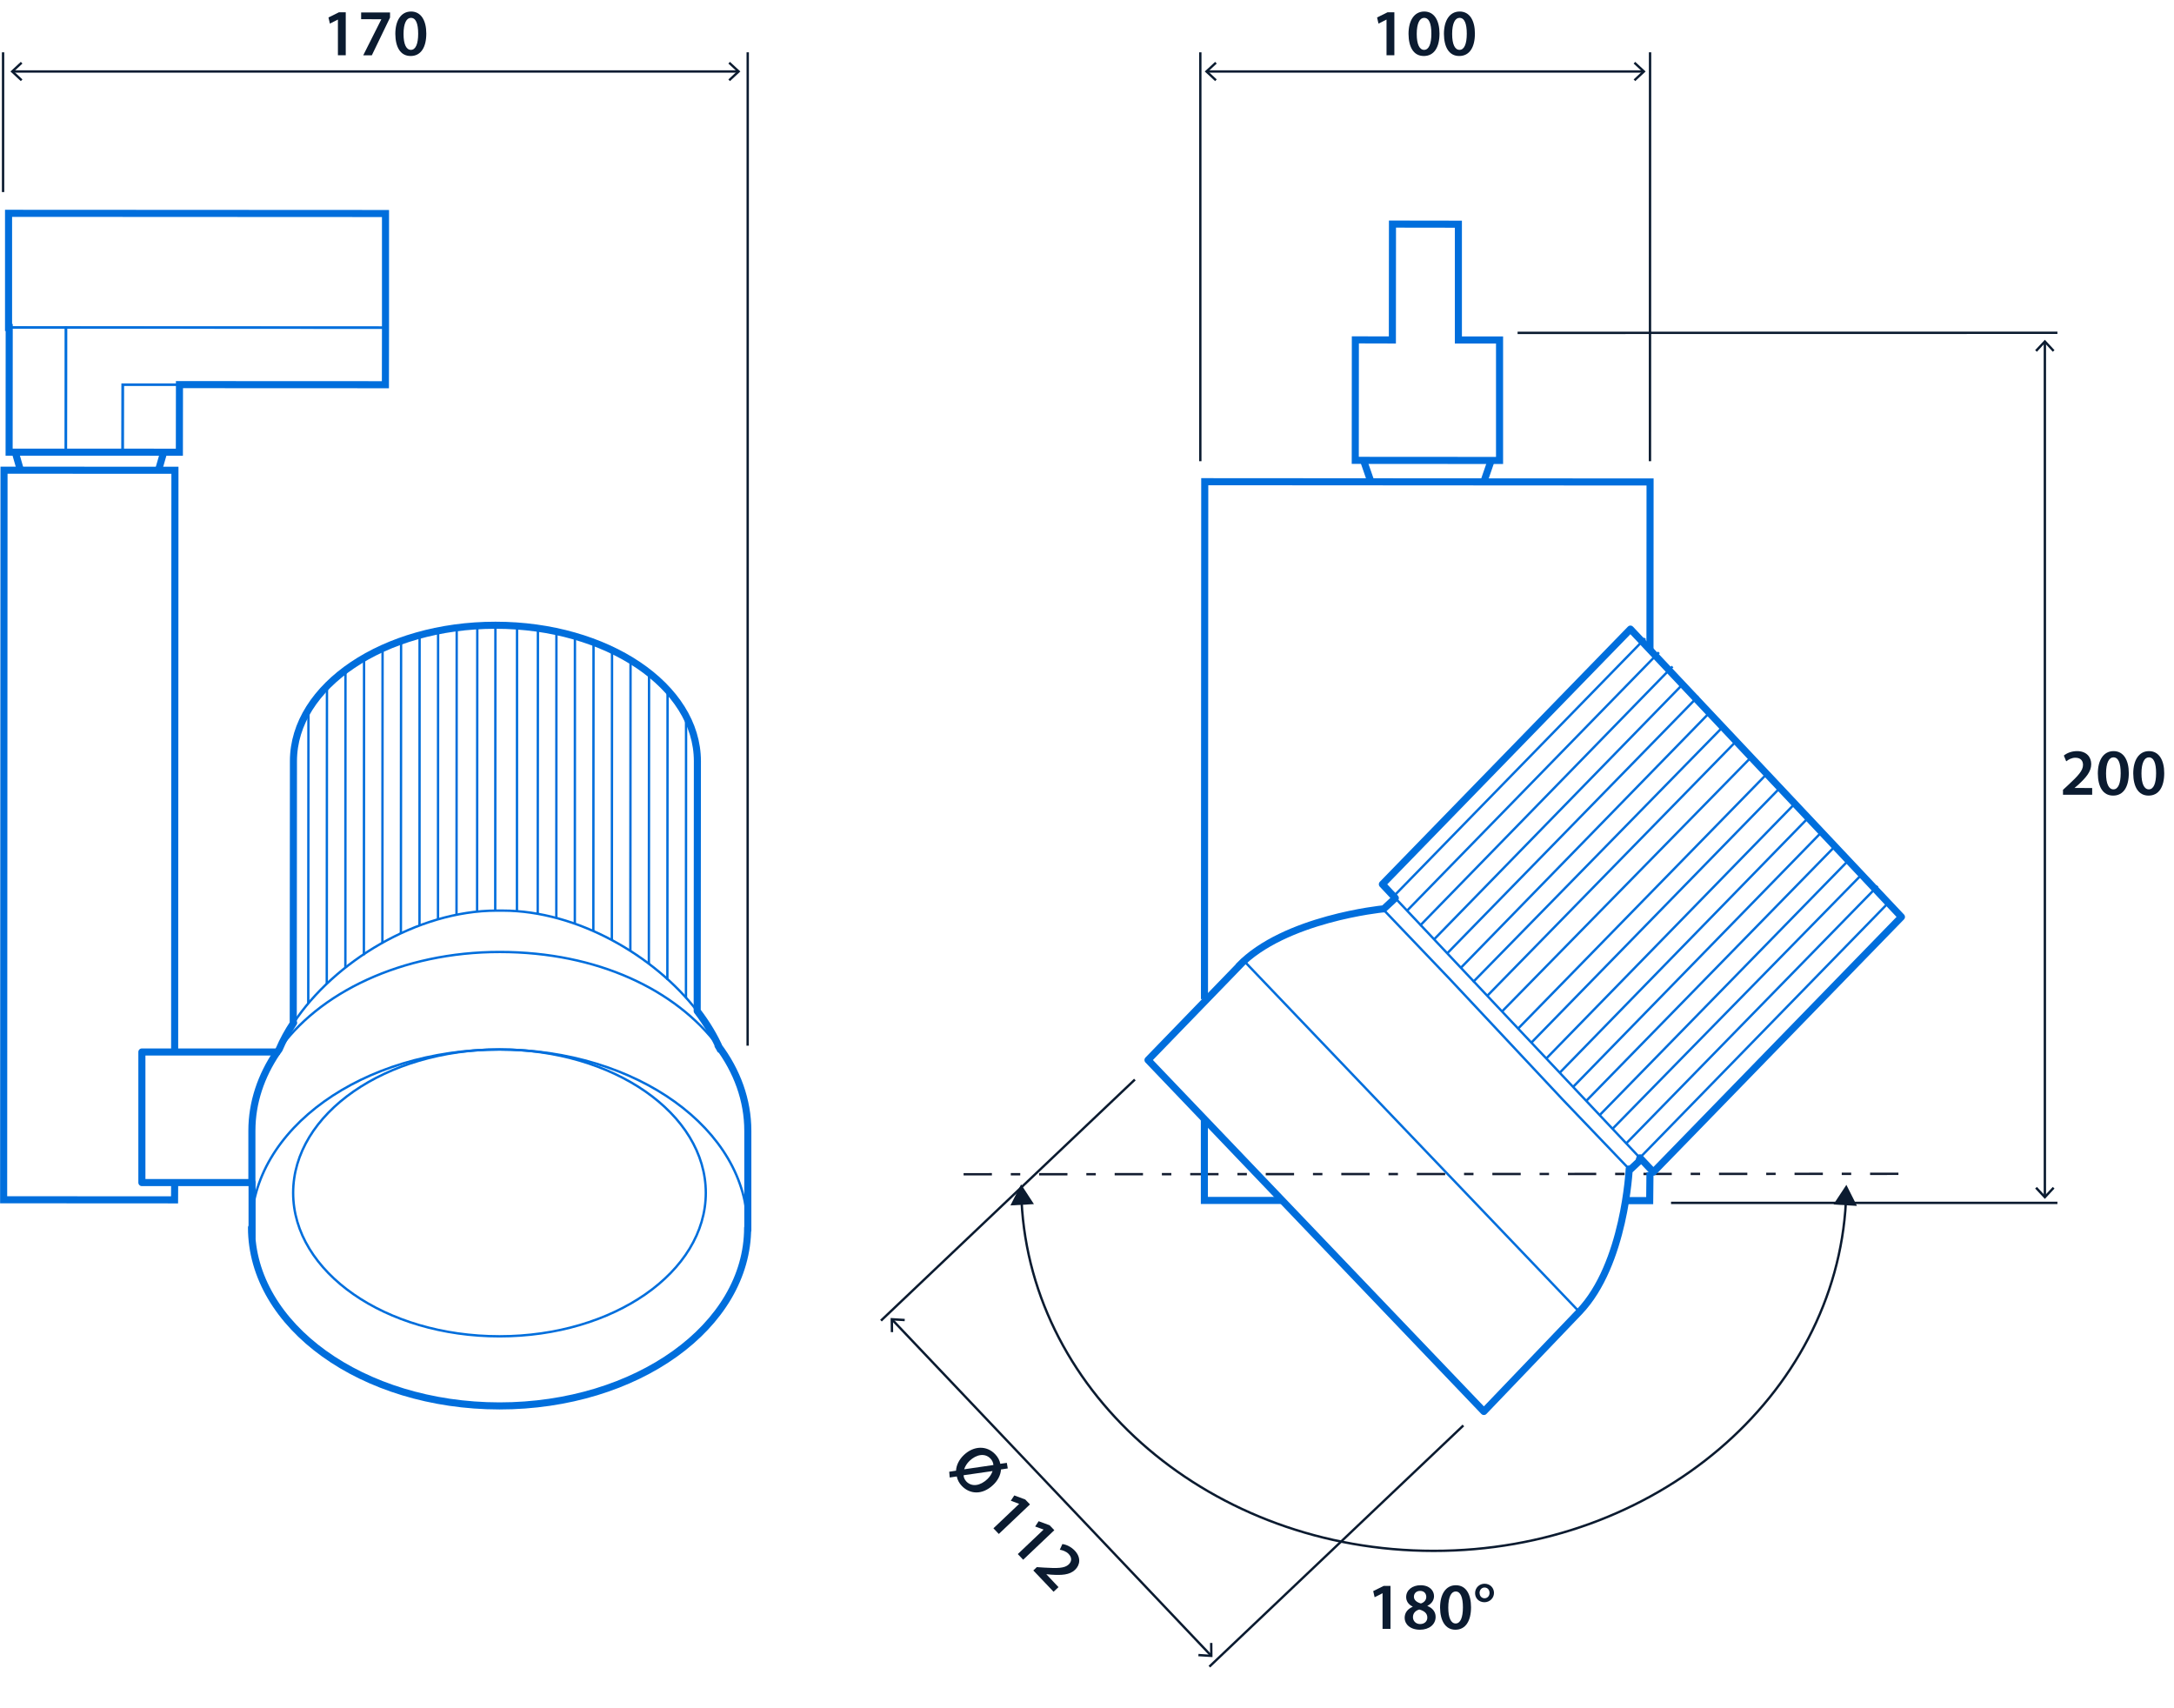 <?xml version="1.0" encoding="UTF-8"?><svg id="GUIDES" xmlns="http://www.w3.org/2000/svg" width="81.22mm" height="63.81mm" viewBox="0 0 230.22 180.88"><defs><style>.cls-1,.cls-2,.cls-3,.cls-4,.cls-5,.cls-6,.cls-7,.cls-8,.cls-9,.cls-10{fill:none;}.cls-1,.cls-2,.cls-3,.cls-6,.cls-7,.cls-8,.cls-9,.cls-10{stroke:#006edc;}.cls-1,.cls-2,.cls-6,.cls-8,.cls-10{stroke-width:.75px;}.cls-1,.cls-4,.cls-5,.cls-6,.cls-7,.cls-9{stroke-miterlimit:3.86;}.cls-1,.cls-7,.cls-10{fill-rule:evenodd;}.cls-2,.cls-10{stroke-linecap:round;stroke-linejoin:round;}.cls-3,.cls-4,.cls-5,.cls-7,.cls-9{stroke-width:.25px;}.cls-3,.cls-8{stroke-miterlimit:10;}.cls-11{fill:#0b1b30;stroke-width:0px;}.cls-4{stroke:#121c30;stroke-dasharray:0 0 0 0 3 2 1 2;}.cls-5{stroke:#0b1b30;}</style></defs><line class="cls-5" x1="94.5" y1="139.77" x2="128.22" y2="175.29"/><polygon class="cls-11" points="94.33 141.07 94.58 141.07 94.57 139.84 95.8 139.91 95.81 139.66 94.31 139.57 94.33 141.07"/><polygon class="cls-11" points="126.9 175.39 126.92 175.14 128.15 175.22 128.14 173.98 128.39 173.98 128.4 175.48 126.9 175.39"/><line class="cls-5" x1="154.97" y1="150.95" x2="128.07" y2="176.49"/><line class="cls-5" x1="93.29" y1="139.85" x2="120.18" y2="114.32"/><path class="cls-11" d="M100.52,155.85l.72-.11c.03-.59.33-1.19.84-1.67,1.04-.98,2.41-1.02,3.31-.07.28.29.47.64.54,1.01l.69-.1.1.59-.72.11c-.03.59-.34,1.18-.83,1.64-1.15,1.09-2.47.99-3.32.1-.28-.29-.46-.64-.53-1l-.75.11-.05-.6ZM102.04,156.22c.01.24.1.45.29.66.59.62,1.49.45,2.22-.24.24-.23.44-.5.56-.86h0s-3.06.44-3.06.44ZM105.2,155.14c-.02-.25-.12-.48-.31-.68-.6-.63-1.51-.43-2.21.23-.29.28-.46.56-.58.9h.01s3.08-.45,3.08-.45Z"/><path class="cls-11" d="M107.92,159.25h0s-.88-.33-.88-.33l.37-.56,1.16.43.5.52-3.3,3.13-.57-.6,2.74-2.6Z"/><path class="cls-11" d="M110.5,161.97h0s-.88-.32-.88-.32l.37-.56,1.16.43.5.52-3.3,3.13-.57-.6,2.74-2.6Z"/><path class="cls-11" d="M109.42,166.31l.38-.36.73.05c1.46.09,2.2.08,2.64-.33.29-.28.4-.68,0-1.11-.28-.29-.66-.4-.94-.45l.27-.6c.42.05.91.28,1.31.69.69.73.57,1.53.03,2.04-.58.55-1.44.58-2.52.51l-.52-.05h0s1.29,1.37,1.29,1.37l-.52.49-2.13-2.24Z"/><line class="cls-5" x1="1.37" y1="7.57" x2="78.13" y2="7.57"/><polygon class="cls-11" points="2.2 8.59 2.37 8.41 1.47 7.57 2.37 6.73 2.2 6.55 1.1 7.57 2.2 8.59"/><polygon class="cls-11" points="77.3 8.59 77.13 8.41 78.03 7.57 77.13 6.73 77.3 6.55 78.4 7.57 77.3 8.59"/><line class="cls-5" x1="79.18" y1="5.54" x2="79.17" y2="110.73"/><line class="cls-5" x1=".32" y1="20.34" x2=".32" y2="5.54"/><path class="cls-11" d="M35.77,2.08h-.01l-.83.42-.15-.65,1.11-.55h.72v4.55h-.83v-3.78Z"/><path class="cls-11" d="M41.3,1.31v.55l-1.93,4h-.91l1.92-3.82h0s-2.14-.01-2.14-.01v-.71h3.06Z"/><path class="cls-11" d="M45.14,3.55c0,1.46-.57,2.38-1.66,2.38s-1.61-.95-1.62-2.34c0-1.41.6-2.37,1.67-2.37s1.61.98,1.61,2.33ZM42.73,3.6c0,1.11.3,1.68.78,1.68.5,0,.77-.62.77-1.71s-.25-1.68-.77-1.68c-.46,0-.78.57-.78,1.71Z"/><line class="cls-5" x1="127.85" y1="7.57" x2="174" y2="7.57"/><polygon class="cls-11" points="128.68 8.59 128.85 8.41 127.95 7.57 128.85 6.73 128.68 6.55 127.58 7.57 128.68 8.59"/><polygon class="cls-11" points="173.17 8.59 173 8.41 173.9 7.57 173 6.73 173.17 6.55 174.27 7.57 173.17 8.59"/><line class="cls-5" x1="174.74" y1="5.54" x2="174.73" y2="48.84"/><line class="cls-5" x1="127.11" y1="48.84" x2="127.11" y2="5.54"/><path class="cls-11" d="M146.82,2.08h-.01l-.83.42-.15-.65,1.11-.55h.72v4.55h-.83v-3.78Z"/><path class="cls-11" d="M152.44,3.55c0,1.46-.57,2.38-1.66,2.38s-1.61-.95-1.62-2.34c0-1.41.6-2.37,1.67-2.37s1.61.98,1.61,2.33ZM150.03,3.6c0,1.11.3,1.68.78,1.68.5,0,.77-.62.77-1.71s-.25-1.68-.77-1.68c-.46,0-.78.57-.78,1.71Z"/><path class="cls-11" d="M156.19,3.55c0,1.46-.57,2.38-1.66,2.38s-1.61-.95-1.62-2.34c0-1.41.6-2.37,1.67-2.37s1.61.98,1.61,2.33ZM153.78,3.6c0,1.11.3,1.68.78,1.68.5,0,.77-.62.77-1.71s-.25-1.68-.77-1.68c-.46,0-.78.57-.78,1.71Z"/><line class="cls-5" x1="216.55" y1="126.69" x2="216.55" y2="36.25"/><polygon class="cls-11" points="217.57 125.86 217.39 125.69 216.55 126.59 215.71 125.69 215.52 125.86 216.55 126.96 217.57 125.86"/><polygon class="cls-11" points="217.57 37.08 217.39 37.25 216.55 36.34 215.71 37.25 215.52 37.08 216.55 35.98 217.57 37.08"/><line class="cls-5" x1="217.88" y1="35.24" x2="160.71" y2="35.25"/><line class="cls-5" x1="217.88" y1="127.38" x2="176.96" y2="127.38"/><path class="cls-11" d="M218.47,84.17v-.53l.54-.5c1.07-.99,1.58-1.54,1.58-2.14,0-.41-.22-.76-.81-.76-.4,0-.74.2-.97.38l-.25-.61c.33-.27.83-.47,1.4-.47,1.01,0,1.5.64,1.5,1.38,0,.8-.57,1.44-1.37,2.18l-.4.34h0s1.87.01,1.87.01v.71h-3.09Z"/><path class="cls-11" d="M225.44,81.87c0,1.46-.57,2.38-1.66,2.38s-1.61-.95-1.62-2.34c0-1.41.6-2.37,1.67-2.37s1.61.98,1.61,2.33ZM223.03,81.91c0,1.11.3,1.68.78,1.68.5,0,.77-.62.77-1.71s-.25-1.68-.77-1.68c-.46,0-.78.57-.78,1.71Z"/><path class="cls-11" d="M229.19,81.87c0,1.46-.57,2.38-1.66,2.38s-1.61-.95-1.62-2.34c0-1.41.6-2.37,1.67-2.37s1.61.98,1.61,2.33ZM226.78,81.91c0,1.11.3,1.68.78,1.68.5,0,.77-.62.77-1.71s-.25-1.68-.77-1.68c-.46,0-.78.57-.78,1.71Z"/><line class="cls-4" x1="102.04" y1="124.35" x2="203.04" y2="124.3"/><line class="cls-8" x1="16.78" y1="49.8" x2="17.33" y2="47.89"/><line class="cls-8" x1="1.61" y1="47.89" x2="2.16" y2="49.8"/><polyline class="cls-7" points="19 40.73 12.99 40.73 12.98 47.88"/><polyline class="cls-7" points="6.97 47.88 6.98 34.68 .97 34.68"/><line class="cls-9" x1=".9" y1="34.68" x2="40.82" y2="34.7"/><polyline class="cls-7" points="12.98 47.88 12.99 40.73 19 40.73"/><polyline class="cls-7" points="40.82 34.7 6.98 34.68 6.98 39.68 6.97 47.88"/><polygon class="cls-1" points=".9 34.68 .9 22.59 40.82 22.61 40.82 34.7 40.82 34.7 40.81 40.74 19 40.73 18.99 47.89 12.98 47.88 6.97 47.88 .96 47.88 .97 34.68 .9 34.68"/><line class="cls-8" x1="145.2" y1="51.08" x2="144.39" y2="48.74"/><line class="cls-8" x1="157.92" y1="48.74" x2="157.11" y2="51.09"/><polygon class="cls-6" points="154.44 36 154.44 23.74 147.46 23.73 147.45 36 143.53 35.99 143.52 48.75 158.8 48.76 158.8 36 154.44 36"/><polyline class="cls-6" points="127.55 105.8 127.58 51.01 174.74 51.04 174.73 68.82"/><polyline class="cls-6" points="135.77 127.12 127.54 127.12 127.54 118.51"/><polyline class="cls-6" points="174.73 124.13 174.7 127.14 172.04 127.14"/><polyline class="cls-1" points="18.49 111.39 18.52 49.8 .42 49.79 .38 127.05 18.48 127.06 18.49 125.25"/><path class="cls-7" d="M73.83,107.07c-4.52-5.88-12.72-10.63-20.59-10.64h-.64c-8.44,0-17.25,5.45-21.51,11.89"/><path class="cls-7" d="M29.35,111.41c4.28-6.29,13.23-10.61,23.59-10.6s18.63,4.02,23.08,9.93"/><path class="cls-1" d="M26.67,125.25v-5.51c0-2.99.97-5.82,2.68-8.34"/><path class="cls-10" d="M76.27,111.15c-.6-1.39-1.43-2.77-2.44-4.09h0s.02-26.45.02-26.45c0-7.95-9.57-14.4-21.38-14.4-11.81,0-21.39,6.43-21.4,14.38l-.02,27.78.04-.06c-.61.92-1.13,1.86-1.53,2.81l-.2.28h-14.34s0,13.83,0,13.83h11.67s0,5.95,0,5.95l-.06-1.19c0,10.43,11.75,18.88,26.26,18.89,14.51,0,26.28-8.44,26.28-18.86l.02.29v-10.55c0-3.27-1.14-6.35-3.16-9.04l.25.42Z"/><path class="cls-7" d="M26.61,130c0-10.43,11.77-18.87,26.28-18.86,14.51,0,26.27,8.47,26.26,18.89"/><ellipse class="cls-9" cx="52.89" cy="126.32" rx="21.85" ry="15.19"/><line class="cls-9" x1="32.66" y1="75.14" x2="32.64" y2="106.24"/><line class="cls-9" x1="34.62" y1="72.65" x2="34.6" y2="104.16"/><line class="cls-9" x1="36.58" y1="71.1" x2="36.57" y2="102.46"/><line class="cls-9" x1="38.55" y1="69.6" x2="38.53" y2="101.15"/><line class="cls-9" x1="40.51" y1="68.64" x2="40.49" y2="99.83"/><line class="cls-9" x1="42.47" y1="67.83" x2="42.45" y2="98.83"/><line class="cls-9" x1="44.43" y1="67.35" x2="44.42" y2="98"/><line class="cls-9" x1="46.39" y1="66.87" x2="46.38" y2="97.35"/><line class="cls-9" x1="48.36" y1="66.47" x2="48.34" y2="96.87"/><line class="cls-9" x1="50.54" y1="66.21" x2="50.52" y2="96.43"/><line class="cls-9" x1="52.46" y1="66.21" x2="52.44" y2="96.43"/><line class="cls-9" x1="54.75" y1="66.21" x2="54.74" y2="96.43"/><line class="cls-9" x1="72.65" y1="75.87" x2="72.64" y2="105.64"/><line class="cls-9" x1="70.69" y1="73.09" x2="70.67" y2="103.76"/><line class="cls-9" x1="68.73" y1="71.27" x2="68.71" y2="102.06"/><line class="cls-9" x1="66.77" y1="69.91" x2="66.75" y2="100.65"/><line class="cls-9" x1="64.81" y1="68.79" x2="64.79" y2="99.55"/><line class="cls-9" x1="62.85" y1="67.97" x2="62.83" y2="98.56"/><line class="cls-9" x1="60.88" y1="67.5" x2="60.87" y2="97.76"/><line class="cls-9" x1="58.92" y1="67.02" x2="58.91" y2="97.2"/><line class="cls-9" x1="56.96" y1="66.53" x2="56.94" y2="96.77"/><line class="cls-3" x1="147.76" y1="95.11" x2="173.67" y2="122.62"/><line class="cls-9" x1="167.25" y1="138.92" x2="131.74" y2="101.76"/><polyline class="cls-9" points="172.53 123.8 165.45 116.4 153.52 103.67 146.44 96.26"/><line class="cls-9" x1="199.96" y1="95.62" x2="173.36" y2="122.91"/><line class="cls-9" x1="198.84" y1="93.83" x2="172.22" y2="121.08"/><line class="cls-9" x1="197.3" y1="92.46" x2="170.74" y2="119.56"/><line class="cls-9" x1="195.77" y1="91.09" x2="169.4" y2="118.09"/><line class="cls-9" x1="194.42" y1="89.52" x2="167.98" y2="116.58"/><line class="cls-9" x1="192.9" y1="88.12" x2="166.59" y2="115.1"/><line class="cls-9" x1="191.64" y1="86.45" x2="165.17" y2="113.6"/><line class="cls-9" x1="190.16" y1="85.01" x2="163.75" y2="112.09"/><line class="cls-9" x1="188.49" y1="83.44" x2="162.17" y2="110.41"/><line class="cls-9" x1="187.1" y1="81.96" x2="160.71" y2="108.98"/><line class="cls-9" x1="185.49" y1="80.14" x2="159.06" y2="107.11"/><line class="cls-9" x1="147.46" y1="95.04" x2="174.22" y2="67.6"/><line class="cls-9" x1="175.68" y1="69.08" x2="149.01" y2="96.43"/><line class="cls-9" x1="177.12" y1="70.58" x2="150.37" y2="98.03"/><line class="cls-9" x1="178.18" y1="72.48" x2="151.87" y2="99.47"/><line class="cls-9" x1="179.85" y1="73.72" x2="153.26" y2="100.95"/><line class="cls-9" x1="181.19" y1="75.31" x2="154.71" y2="102.48"/><line class="cls-9" x1="182.5" y1="76.92" x2="155.98" y2="104.01"/><line class="cls-9" x1="183.98" y1="78.37" x2="157.5" y2="105.45"/><path class="cls-11" d="M146.41,168.72h-.01l-.83.42-.15-.65,1.11-.55h.72v4.55s-.84,0-.84,0v-3.78Z"/><path class="cls-11" d="M148.75,171.33c0-.57.33-.95.85-1.18v-.02c-.48-.23-.69-.61-.69-1.01,0-.74.66-1.25,1.52-1.25.98,0,1.43.59,1.43,1.15,0,.38-.2.78-.7,1.03v.02c.5.19.87.58.87,1.15,0,.81-.69,1.36-1.66,1.36-1.06,0-1.62-.61-1.62-1.25ZM151.15,171.29c0-.46-.34-.71-.85-.85-.43.12-.67.42-.67.8-.01.38.28.74.76.74.46,0,.76-.29.76-.68ZM149.73,169.08c0,.37.31.6.74.72.31-.09.57-.34.57-.69,0-.32-.19-.64-.65-.64-.43,0-.66.29-.66.62Z"/><path class="cls-11" d="M155.78,170.2c0,1.46-.58,2.38-1.66,2.38-1.05,0-1.61-.95-1.62-2.34,0-1.41.6-2.37,1.67-2.37,1.1,0,1.61.98,1.61,2.33ZM153.37,170.24c0,1.11.3,1.68.78,1.68.5,0,.77-.62.77-1.71,0-1.06-.25-1.68-.77-1.68-.46,0-.78.57-.78,1.71Z"/><path class="cls-11" d="M158.21,168.68c0,.58-.48.99-1.01.99-.59,0-.99-.43-.99-.96,0-.56.44-1,1-1,.61,0,1,.46,1,.97ZM156.69,168.7c0,.31.22.55.52.55s.53-.24.53-.57c0-.27-.17-.57-.53-.57-.33,0-.53.29-.53.58Z"/><path class="cls-5" d="M195.48,127.26c-1.07,20.59-20.22,36.99-43.67,36.97-23.46-.01-42.59-16.43-43.63-37.02"/><polygon class="cls-11" points="194.16 127.55 195.53 125.47 196.65 127.7 194.16 127.55"/><polygon class="cls-11" points="109.49 127.51 108.13 125.42 107 127.65 109.49 127.51"/><path class="cls-2" d="M173.52,123.03l-.96.9-.03-.14s-.46,10.08-5.28,15.12l-10.11,10.56-35.57-37.22,10.17-10.5-.56.55c4.83-5.03,15.26-6.05,15.26-6.05h.09s.96-.89.96-.89l.27-.26-1.37-1.46,26.27-27.02,28.7,30.48-26.27,27.02-1.42-1.51-.14.42Z"/></svg>